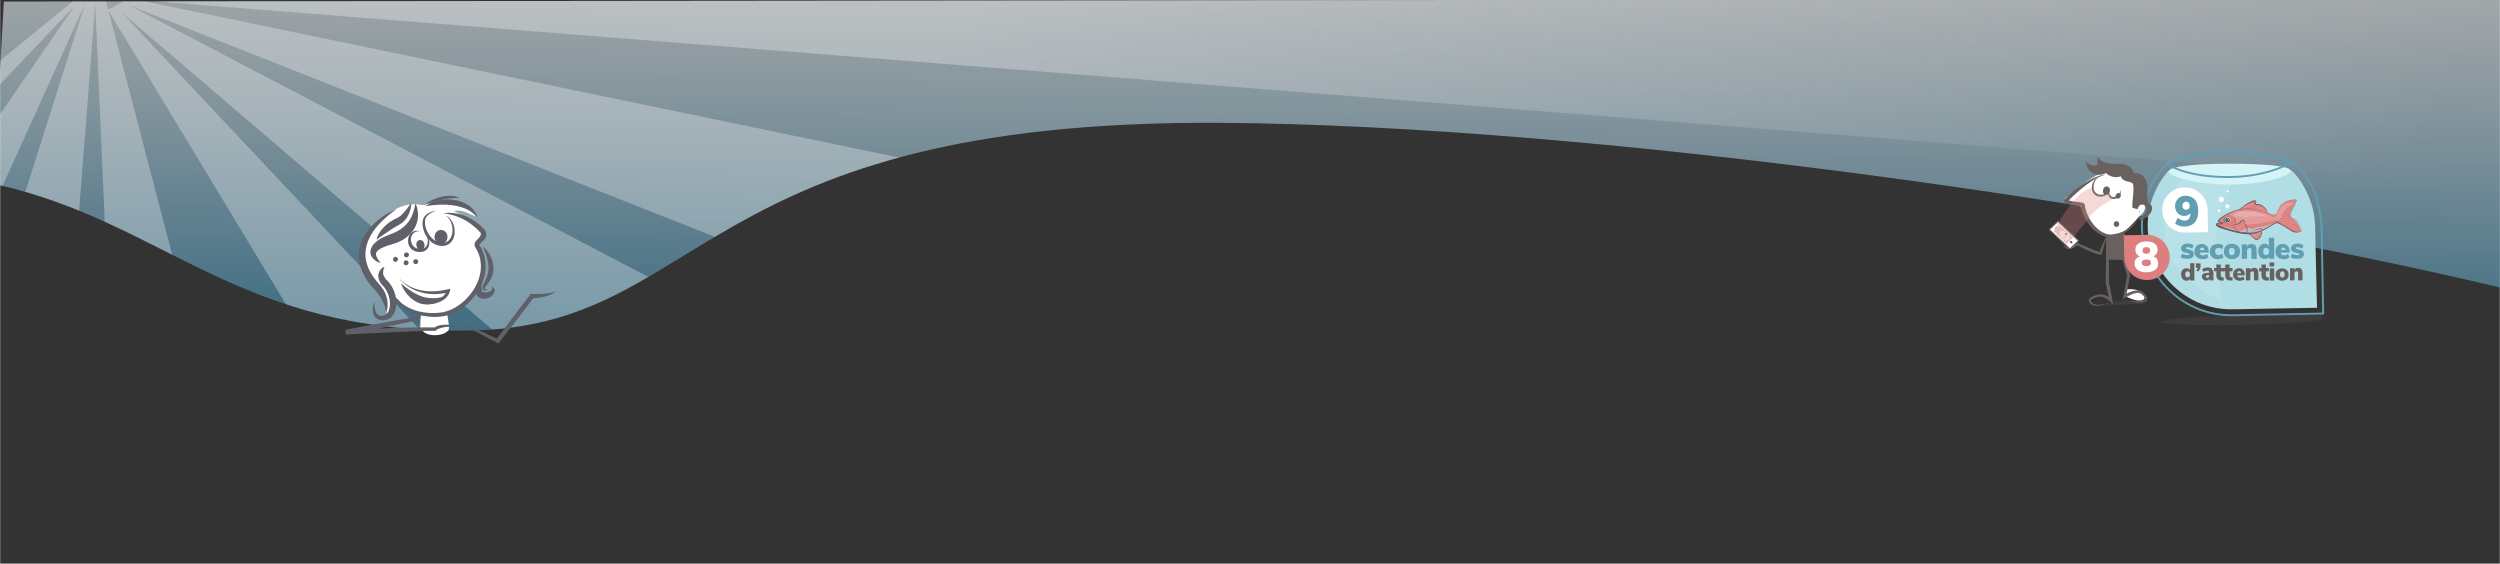 <?xml version="1.0" encoding="UTF-8"?>
<svg id="Calque_1" xmlns="http://www.w3.org/2000/svg" width="457.3mm" height="103.1mm" xmlns:xlink="http://www.w3.org/1999/xlink" version="1.1" viewBox="0 0 1296.3 292.3">
  <rect x="0" y="0" width="1296.3" height="292.3" fill="#333333" stroke="none"/>
  <!-- Generator: Adobe Illustrator 29.4.0, SVG Export Plug-In . SVG Version: 2.1.0 Build 152)  -->
  <defs>
    <style>
      .st0, .st1, .st2 {
        fill: none;
      }

      .st3 {
        stroke-width: .6px;
      }

      .st3, .st4, .st5 {
        stroke: #69615f;
      }

      .st3, .st4, .st5, .st1, .st2 {
        stroke-miterlimit: 10;
      }

      .st3, .st6, .st5 {
        fill: #fff;
      }

      .st4 {
        stroke-width: .3px;
      }

      .st4, .st7, .st8 {
        fill: #69615f;
      }

      .st9 {
        fill: url(#Dégradé_sans_nom_3);
      }

      .st9, .st10 {
        mix-blend-mode: overlay;
        opacity: .3;
      }

      .st9, .st10, .st11, .st7, .st12, .st13, .st14 {
        isolation: isolate;
      }

      .st10 {
        fill: url(#Dégradé_sans_nom_2);
      }

      .st15, .st12 {
        fill: #dd7f7f;
      }

      .st16 {
        fill: #b1dee5;
      }

      .st17 {
        fill: #5f6069;
      }

      .st18, .st13 {
        fill: #d5f4f7;
      }

      .st19 {
        fill: #f5feff;
      }

      .st20 {
        fill: #629eb1;
      }

      .st21 {
        fill: #e5dccf;
      }

      .st5 {
        stroke-width: 0px;
      }

      .st1 {
        stroke-width: 1.1px;
      }

      .st1, .st2 {
        stroke: #629eb1;
      }

      .st2 {
        stroke-width: 1px;
      }

      .st22, .st7 {
        opacity: .2;
      }

      .st23 {
        opacity: .3;
      }

      .st12 {
        opacity: .3;
      }

      .st24 {
        fill: #f4d7d7;
      }

      .st13 {
        opacity: .2;
      }

      .st25 {
        fill: #c6b6c5;
      }

      .st14 {
        fill: url(#Dégradé_sans_nom);
        opacity: .6;
      }

      .st26 {
        clip-path: url(#clippath);
      }
    </style>
    <clipPath id="clippath">
      <path class="st0" d="M-2.1,95.6c88.3,19.8,124.9,77.7,245.7,75.8,122.5-1.9,117.1-109.5,389.6-107.7,192.4,1.3,485.2,42.7,665.3,85.9,1.6.4,1.5-150.2,1.5-150.2L1.9.8S-3.6,95.2-2.1,95.6Z"/>
    </clipPath>
    <linearGradient id="Dégradé_sans_nom" data-name="Dégradé sans nom" x1="390.6" y1="254.1" x2="388.8" y2="481.9" gradientTransform="translate(0 -302)" gradientUnits="userSpaceOnUse">
      <stop offset="0" stop-color="#fff"/>
      <stop offset=".2" stop-color="#e8f2f6"/>
      <stop offset=".5" stop-color="#afd0e0"/>
      <stop offset=".9" stop-color="#549cbd"/>
      <stop offset="1" stop-color="#4593b7"/>
    </linearGradient>
    <linearGradient id="Dégradé_sans_nom_2" data-name="Dégradé sans nom 2" x1="632.3" y1="-38.5" x2="946" y2="482.5" gradientTransform="translate(-21.2 274.1) rotate(-29.7) scale(1.1 1.2)" gradientUnits="userSpaceOnUse">
      <stop offset="0" stop-color="#fff"/>
      <stop offset="1" stop-color="#fefefe" stop-opacity="0"/>
    </linearGradient>
    <linearGradient id="Dégradé_sans_nom_3" data-name="Dégradé sans nom 3" x1="2641.9" y1="731" x2="2955.7" y2="1252.1" gradientTransform="translate(2268 -1219.2) rotate(167.5) scale(1.1 -1.2)" gradientUnits="userSpaceOnUse">
      <stop offset="0" stop-color="#fff"/>
      <stop offset="1" stop-color="#fefefe" stop-opacity="0"/>
    </linearGradient>
  </defs>
  <g class="st11">
    <g id="Calque_2">
      <g class="st26">
        <g>
          <path class="st14" d="M-637.9,142.4s222.1,59.8,446.5,54.7,577.9,33.6,940.5,36.1c301.8,2.1,666.9-64,666.9-64l-13.4-281.9-2029.6-76.5-11,331.5h0Z"/>
          <path class="st10" d="M55.9,5.1l188.9,312.6s44.7-24.6,58.2-29,9.5-16.9,9.5-16.9L62.9,6.4l331.5,283.6,52.7,4.6s33.8-78.4,35.6-74.3L67,2.8l537.3,212.4,138-26.3-23.2-54.8L71.7,0l1531,121.4-9.2-222.2L69.4-2.4l-13.5,7.5Z"/>
          <path class="st9" d="M53.7-3.8l91.6,350.7s-49.4,12.2-62.3,18.2-18.2-6-18.2-6L49.3,1.9,16,428.3l-36,39.4s-75.8-34.3-74.4-30L44,2l-232.9,514-119.7,74.6-18.9-56.5L38.6,3.1-1023.5,1117.5l-107.6-161.1L38.7-.2l15-3.7h0Z"/>
        </g>
      </g>
      <path class="st6" d="M232.8,102.1c-2.9-1.4-11.4,5-14.5,4.2-10.3-2.6-22.7,6.9-28.4,16.4-1.7,2.9-3.3,12.9-1.9,16,.7,1.6,2.1,2.9,3.3,4.2,4.6,4.9,9,14.3,9.3,21.1.8-2.2,2.9-8.7,2.6-11,4.2,2.3,5.1,5.9,9.4,8.2.9.5,4.5.4,5.1,1.2,1.5,1.7-1.2,4.8-.3,6.8.8,1.9,2.4,3.4,4.4,4.1,3.1,1.1,8.7.6,10.7-2.1.7-1.3-.4-5.8-.6-8.8,4.5-1.3,8.5-3.8,11.9-8.4,2.5-3.3,5.7-6.2,5.8-10.4,0-6.9,2.3-9.9-2.5-16.6-.5-.6,2.6-5.7,2.3-6.5-.3-.7-.8-1.2-1.2-1.8-3.6-3.9-8-7-12.9-9.2,4-1.3,8,1.6,11.9,3-2.3-3.2-6.5-6.5-10.4-6.6-5.6-.2-11.3-.2-16.9,0"/>
      <path class="st17" d="M231.7,163.9h0c9,3.8,17.9,8,26.7,12.1l-1.3.3,2.2-3c3.6-4.9,7.3-9.8,11-14.6,1.6-2.1,3.3-4.2,4.9-6.3,1.7.1,3.5.1,5.2,0,2.6-.1,5.3-.3,7.7-1.4-.8.8-1.7,1.3-2.7,1.8-2.8,1.2-5.8,1.7-8.8,1.9h-.8l1-.5c-5.1,6.8-10.3,13.6-15.6,20.3-.4.5-2.5,3.2-2.9,3.6-2.4-1.3-4.8-2.5-7.2-3.8-6.4-3.4-13-7-19.2-10.6h0l-.2.2Z"/>
      <path class="st17" d="M199,143.1h0c2.8,9.9,9.8,17.1,20.1,18.8,3.5.6,7.2.6,10.7,0,5.8-1.3,10.9-5.1,14.4-9.8,5.3-6.9,7.1-16.1,2.3-23.7-.3-.4-.5-.9-.5-1.5,0-2.2,2.6-3.2,3.4-4.9.2-.5,0-.9-.3-1.3-1.7-2-3.8-3.7-5.9-5.2-4-2.7-8.6-4.4-13.5-4.9,5-.8,10.3.4,14.7,3,2.4,1.4,4.7,3.2,6.6,5.3.6.7,1.1,1.7,1.1,2.7,0,2-1.7,3.4-3,4.6-.2.3-.4.5-.6.7h0c0,.2.3.5.4.7,3.5,5.9,3.7,13.1,1,19.4-3.2,7.6-9.9,14.1-17.9,16.5-4.2,1.2-9.1,1-13.3.2-10.5-2.1-17.8-9.9-19.8-20.3h0v-.3Z"/>
      <path class="st17" d="M218.3,120h0c-2.4-.4-4.4.5-5.1,2.9-.6,2.2.3,4.7,2.4,5.7,1.2.5,2.6.7,3.8.3,2.3-.8,2.7-3.6,2.1-5.7-.1-.4-.3-.9-.4-1.2,1.2,1.4,1.8,3.4,1.3,5.2-.7,3-3.6,4-6.4,3.3h-.5c0-.1-.5-.3-.5-.3-.1,0-.3-.1-.5-.2-3.3-1.6-4-6.3-1.6-9,1.4-1.5,3.4-1.7,5.2-.8h0l.2-.2Z"/>
      <ellipse class="st17" cx="217.9" cy="127.1" rx="2.1" ry="2.6" transform="translate(-20.5 44.7) rotate(-11.2)"/>
      <path class="st17" d="M209.9,150.7h0c2.6,4.7,7.6,7.4,12.9,6.2,3.1-.7,6.5-2,8.2-4.9.2-.4.4-.9.5-1.3l1,.9c-3.3.8-6.8,1.2-10.2.8-5.6-.6-11.1-3.1-14.8-7.4h.1v.8c.3,1.8,1.3,3.4,2.2,4.9h.1ZM209.9,150.7h0c-.7-1.2-2.8-4.6-2.3-5.8,1.5,1.7,3.4,2.9,5.4,3.9,6.4,3.1,13.7,2.7,20.4.9,0,.2-.2,1.3-.2,1.4-.7,2.8-3.3,4.8-5.8,5.7-2,.7-4.1,1.1-6.2,1.1-4.8,0-9.1-3.2-11.3-7.3h0Z"/>
      <path class="st17" d="M199.3,138.4h0c-1.3,2.9-.9,5,1.5,7.2.4.3.7.7,1,1.1,3.1,3.8,4.5,9.5,3.1,14.2-.6,2.1-2.1,4.1-4.2,4.8-2.7,1-6,.3-7-2.6-.8-2.3-.4-4.8.3-7,0,.9,0,1.8.1,2.7.2,1.8.7,4.3,2.5,4.9,1,.3,2.1,0,3-.4,1.3-.6,2-1.9,2.3-3.3.9-4.1-.7-9.2-3.7-12.1-1.1-1.2-2-2.7-2.1-4.4-.2-2.1,1.1-4.4,3.1-5.1h0Z"/>
      <path class="st17" d="M249.7,144.1h0v2.5c0,1.3-.4,4.1.4,4.9h.3c.4,0,.8.2,1.2.2,1.2,0,3.3-.6,3.6-1.9,0-.3,0-.7-.3-1.1,1.1.1,1.7,1.4,1.5,2.4-.6,2.7-3.6,4.1-6.1,3.8-.8,0-1.6-.3-2.2-.8-3.2-2.6-.8-8,1.7-10.2h0v.2Z"/>
      <path class="st17" d="M230.9,111.7h0c2.8,1.1,4.4,4.2,4.7,7,.8,6.2-3.5,10.6-9.7,8.2-3.8-1.6-6.2-5.6-6.8-9.6-.2-1.3-.1-2.6.3-3.8,1-2.7,4-3.8,6.6-4.2-2.4.9-5.4,2.3-5.7,5.2-.4,4,2.5,9.3,6.3,10.9,2.4,1,5.2.7,6.7-1.5,2.4-3.6,1.4-9.8-2.4-12.2h0Z"/>
      <path class="st17" d="M225.3,122.3c.3-2,2-3.4,3.9-3s3,2.2,2.7,4.2-2,3.4-3.9,3-3-2.2-2.7-4.2Z"/>
      <path class="st17" d="M221.2,157.8c-10.3-.7-13.3-10.8-13.3-10.8,0,0,7.1,6.5,13.4,7.4s9.4-1,9.4-1c0,0-3,4.7-9.5,4.3h0Z"/>
      <path class="st17" d="M215.5,137c.7,0,1.2-.6,1.3-1.3s-.6-1.3-1.3-1.3-1.2.6-1.3,1.3.6,1.3,1.3,1.3h0Z"/>
      <path class="st17" d="M210.7,133.5c.7,0,1.2-.6,1.3-1.3s-.6-1.3-1.3-1.3-1.2.6-1.3,1.3.6,1.3,1.3,1.3h0Z"/>
      <path class="st17" d="M210.5,137.6c.7,0,1.2-.6,1.3-1.3s-.6-1.3-1.3-1.3-1.2.6-1.3,1.3.6,1.3,1.3,1.3h0Z"/>
      <path class="st17" d="M205,135.8c.7,0,1.2-.6,1.3-1.3s-.6-1.3-1.3-1.3-1.2.6-1.3,1.3.6,1.3,1.3,1.3h0Z"/>
      <path class="st17" d="M215.4,105.4h0c.8,1.8,1.2,3.7,1.3,5.7.2,6.5-4.3,12-10.2,14.4-1.7.8-3.5,1.2-5.3,1.8-2,.7-6.6,2.2-6.3,4.7.2,1.7,1.4,3,2.4,4.4-1.4-.4-2.8-1.1-3.8-2.2-2.5-2.5-1.6-5.9.7-8.1,2.2-2.2,5-3.4,7.9-4.5,5.4-1.9,10-5.2,11.9-10.9.6-1.7,1-3.4,1.4-5.3h0Z"/>
      <path class="st17" d="M213.2,105.1h0c0,4.1-2,8.9-5.7,11.1-3.3,1.8-6.5,3.9-9.6,6.1-.9.7-1.9,1.3-2.6,2.1,0-1.2.6-2.4,1.2-3.4,2-3.3,5.1-5.9,8.6-7.6.7-.3,1.3-.6,1.9-1,2.6-1.9,4.4-4.7,6.2-7.3h0Z"/>
      <path class="st17" d="M205.9,108.2h0c-7.2,5-14.9,12.1-16.3,21.1-.8,5,.9,9.9,3.7,14,1.1,1.6,2.3,3.1,3.6,4.5.3.4.7.9,1,1.3,1,1.3,1.8,2.8,2.3,4.4.9,2.7,1.1,5.8,0,8.5-.7-3.8-2.3-7.4-4.8-10.4-.8-1-1.8-1.9-2.6-2.9-3.3-3.8-5.9-8.4-6.6-13.4-1.9-12.6,9.1-22.7,19.7-27.1h0Z"/>
      <path class="st17" d="M220.5,106.9c5.2-3.7,12.7-4.4,18.7-2.3,2.5.9,4.9,2.4,6.5,4.6s1.4,2.3,1.6,3.6c-1.4-1.9-3.4-3.4-5.6-4.4-6.6-2.9-14.1-2.6-21.1-1.5h0Z"/>
      <path class="st17" d="M250.2,127.8c3.6,2.9,5.9,7.7,5.6,12.3-.3,3.6-2,5.9-4.1,8.5-.2.3-.5.6-.5,1,.2.8,1,.6,1.6.2-.2.4-.5.8-1,.9-.8.2-1.6-.5-1.7-1.2-.1-.9.3-1.7.6-2.4.7-1.4,1.5-2.9,1.9-4.3,1.7-5-.2-10.4-2.4-15h0Z"/>
      <path class="st17" d="M238.6,102.6c-3.3,0-6.4.3-9.5,1-2.3.5-4.7,1.2-7,1.9-.8.3-1.5.5-2.3.9.6-.6,1.3-1.1,2-1.5,1.8-1.1,3.7-1.9,5.7-2.5,3.5-1.1,7.7-1.3,11.1.3h0Z"/>
      <path class="st17" d="M240,171.5h0c-2.3-2.9-9.3-2.3-12.4-1.1-.3.1-.7.3-.9.5h0v-.2l-.9.9h-5.8c-9.1.3-19.9.9-29.1,1.3l-11.6.6-.3-2.5c7.8-1.5,15.9-3,23.7-4.4,4.7-.8,9.5-1.6,14.3-2.4h.9v2.1c0,1.4,0,2.9-.1,4.2-.3-.9-.5-1.8-.8-2.7-.2-.8-.5-1.9-.6-2.7l.9.7c-4.7,1.1-9.4,2.1-14.1,3.1-6.2,1.3-12.6,2.6-18.9,3.8l-4.7.9-.3-2.5c15.5-.7,31.1-1.5,46.6-1.3l-.9.9c0-.4.2-.8.5-1,.5-.4,1.1-.6,1.6-.8.7-.2,1.3-.3,2-.4,3.2-.4,9.2,0,10.9,3.1h0Z"/>
      <path class="st16" d="M1200.4,116.2c-.2-12.1-7.6-24.1-12.5-28.1-2.7,1.9-12.8,6.4-34.8,6.2-20.3-.2-26.6-4.7-28.6-5.8-6.9,7.8-11,18.2-10.8,29.4.5,23.9,20.2,43,44.2,42.5l43.6-.8s-1-40.4-1-43.4Z"/>
      <path class="st13" d="M1131.2,93.1s-9.2,8.6-8.8,28.7c.5,22.7,30.1,34.7,30.1,34.7-5.4-23-4.9-43.6,4-60.8l-25.3-2.6Z"/>
      <path class="st18" d="M1187.9,88.6c0,2.6-14,7.1-31.5,7.1s-31.8-4.1-31.8-6.8,14.2-4,31.6-4,31.6,1.1,31.6,3.7Z"/>
      <path class="st2" d="M1187.9,84.5c13.6,6.5,15.9,29,16,34.2l.8,43.9-46.7.9c-25.6.5-46.8-19.9-47.3-45.6-.2-12.8,4.7-24.5,13-33.1,0,0,7.4,6.5,29.5,7,22.1.5,34.7-7.4,34.7-7.4Z"/>
      <g>
        <path class="st6" d="M1121.2,109.1c.1,6.5,5.5,11.7,12,11.5l11.8-.2-.2-9.4c.1-.8,0-1.5-.1-2.3-.1-6.5-5.5-11.7-12-11.5-6.5.1-11.7,5.5-11.5,12Z"/>
        <path class="st20" d="M1138.2,103.5c1.1,1.4,1.7,3.3,1.7,5.8s-.3,3.1-.8,4.4c-.5,1.2-1.3,2.2-2.4,2.8s-2.2,1-3.6,1-2-.1-2.9-.4c-.9-.3-1.7-.7-2.3-1.2l1.3-2.9c.7.5,1.3.8,2,1.1s1.2.3,1.8.3c1.8,0,2.8-1.3,2.9-3.9-.3.5-.8.8-1.4,1.1-.6.3-1.2.4-1.9.4s-1.7-.2-2.4-.7c-.7-.4-1.3-1-1.7-1.8s-.6-1.6-.6-2.6.2-2,.7-2.8,1.1-1.5,1.9-1.9c.8-.5,1.8-.7,2.8-.7,2.1,0,3.7.7,4.8,2ZM1135,108.2c.3-.4.5-.9.5-1.5s-.2-1.1-.5-1.5c-.4-.4-.8-.6-1.4-.6s-1,.2-1.4.6c-.3.4-.5.9-.5,1.5s.2,1.2.5,1.5.8.6,1.4.6c.6,0,1-.2,1.4-.6Z"/>
      </g>
      <g>
        <path class="st20" d="M1132.3,134.1c-.6-.2-1.1-.4-1.5-.7l.7-1.9c.4.3.9.5,1.4.6s1,.2,1.5.2.5,0,.7-.1c.2,0,.2-.2.2-.4s0-.2-.2-.3-.4-.2-.7-.2l-1.2-.3c-.8-.2-1.3-.4-1.7-.8s-.5-.8-.5-1.4.1-.9.4-1.3.7-.7,1.2-.9c.5-.2,1.1-.3,1.8-.3s1.1,0,1.6.2c.5.2,1,.4,1.5.7l-.7,1.8c-.4-.3-.8-.5-1.2-.6-.4-.1-.8-.2-1.2-.2s-.5,0-.7.1-.2.2-.2.4,0,.2.2.3c.1,0,.3.1.5.2l1.3.3c.8.2,1.4.4,1.7.8s.5.9.5,1.5-.3,1.3-.9,1.8c-.6.4-1.4.6-2.5.6-.7,0-1.4,0-2-.2Z"/>
        <path class="st20" d="M1145.4,131h-4.7c0,.5.3.8.5,1.1s.7.3,1.2.3.7,0,1.1-.2c.4-.1.7-.3,1-.5l.7,1.8c-.4.3-.8.5-1.4.7-.5.2-1.1.2-1.6.2-.9,0-1.6-.2-2.3-.5-.6-.3-1.1-.8-1.5-1.4-.3-.6-.5-1.3-.5-2.1s.2-1.4.5-2c.3-.6.8-1.1,1.3-1.4.6-.3,1.2-.5,2-.5,1.1,0,1.9.3,2.6,1s1,1.6,1,2.8v.6h0ZM1140.7,129.7h2.4c0-.9-.5-1.3-1.2-1.3s-1.1.5-1.2,1.3Z"/>
        <path class="st20" d="M1147,133.3c-.7-.7-1.1-1.6-1.1-2.8s.2-1.5.5-2.1c.3-.6.8-1.1,1.5-1.4s1.4-.5,2.2-.5,1.1,0,1.6.2c.5.2,1,.4,1.3.7l-.7,1.8c-.3-.2-.6-.4-.9-.5s-.7-.2-1-.2c-.6,0-1,.2-1.3.5-.3.3-.4.8-.4,1.4s.2,1.1.4,1.4c.3.3.7.5,1.3.5s.7,0,1-.2c.4-.1.7-.3.9-.5l.7,1.9c-.3.3-.8.5-1.3.7-.5.2-1.1.2-1.7.2-1.3,0-2.3-.3-3-1Z"/>
        <path class="st20" d="M1155.2,133.9c-.6-.3-1.1-.8-1.5-1.4s-.5-1.3-.5-2.1.2-1.5.5-2.1c.3-.6.8-1,1.5-1.4s1.4-.5,2.2-.5,1.6.2,2.2.5c.6.3,1.1.8,1.5,1.4.3.6.5,1.3.5,2.1s-.2,1.5-.5,2.1c-.3.6-.8,1-1.5,1.4s-1.4.5-2.2.5-1.6-.2-2.2-.5ZM1158.8,130.4c0-1.3-.5-1.9-1.5-1.9s-1.5.6-1.5,1.9.5,1.9,1.5,1.9c1,0,1.5-.6,1.5-1.9Z"/>
        <path class="st20" d="M1169.5,127.3c.4.5.7,1.3.7,2.5v4.5h-2.7v-4.4c0-.5,0-.8-.2-1-.2-.2-.4-.3-.7-.3s-.7.1-1,.4c-.2.3-.4.6-.4,1v4.2h-2.7v-7.5h2.6v1c.3-.4.6-.7,1-.9s.9-.3,1.4-.3c.9,0,1.6.3,2,.8Z"/>
        <path class="st20" d="M1179.3,123.4v10.8h-2.7v-1c-.2.4-.5.6-.9.8s-.9.3-1.4.3-1.2-.2-1.7-.5c-.5-.3-.9-.8-1.2-1.4-.3-.6-.4-1.3-.4-2.1s.1-1.5.4-2c.3-.6.7-1,1.2-1.4s1.1-.5,1.7-.5.9,0,1.3.3.7.5.9.8v-4.2h2.7ZM1176.2,131.8c.3-.3.4-.8.4-1.4s-.1-1.1-.4-1.4c-.3-.3-.6-.5-1.1-.5s-.8.2-1.1.5c-.3.3-.4.8-.4,1.4s.1,1.1.4,1.4.6.5,1.1.5c.5,0,.8-.2,1.1-.5Z"/>
        <path class="st20" d="M1187.4,131h-4.7c0,.5.3.8.5,1.1s.7.3,1.2.3.7,0,1.1-.2c.4-.1.7-.3,1-.5l.7,1.8c-.4.3-.8.5-1.4.7-.5.2-1.1.2-1.6.2-.9,0-1.6-.2-2.3-.5-.6-.3-1.1-.8-1.5-1.4-.3-.6-.5-1.3-.5-2.1s.2-1.4.5-2c.3-.6.8-1.1,1.3-1.4.6-.3,1.2-.5,2-.5,1.1,0,1.9.3,2.6,1s1,1.6,1,2.8v.6h0ZM1182.8,129.7h2.4c0-.9-.5-1.3-1.2-1.3s-1.1.5-1.2,1.3Z"/>
        <path class="st20" d="M1189.3,134.1c-.6-.2-1.1-.4-1.5-.7l.7-1.9c.4.3.9.5,1.4.6s1,.2,1.5.2.5,0,.7-.1c.2,0,.2-.2.2-.4s0-.2-.2-.3-.4-.2-.7-.2l-1.2-.3c-.8-.2-1.3-.4-1.7-.8-.3-.3-.5-.8-.5-1.4s.1-.9.4-1.3.7-.7,1.2-.9c.5-.2,1.1-.3,1.8-.3s1.1,0,1.6.2c.5.2,1,.4,1.5.7l-.7,1.8c-.4-.3-.8-.5-1.2-.6-.4-.1-.8-.2-1.2-.2s-.5,0-.7.1-.2.2-.2.4,0,.2.2.3c.1,0,.3.1.5.2l1.3.3c.8.2,1.4.4,1.7.8.4.4.5.9.5,1.5s-.3,1.3-.9,1.8-1.4.6-2.5.6c-.7,0-1.4,0-2-.2Z"/>
        <path class="st8" d="M1137.9,136.5v9h-2.2v-.9c-.2.3-.4.5-.8.7s-.7.3-1.1.3-1-.1-1.4-.4c-.4-.3-.8-.7-1-1.2-.2-.5-.4-1.1-.4-1.7s.1-1.2.3-1.7.6-.9,1-1.1c.4-.3.9-.4,1.5-.4s.8,0,1.1.2c.3.2.6.4.8.7v-3.5h2.3ZM1135.3,143.5c.2-.3.3-.7.3-1.2s-.1-.9-.3-1.2c-.2-.3-.5-.4-.9-.4s-.7.1-.9.4c-.2.3-.3.6-.3,1.1s.1.9.3,1.2c.2.3.5.4.9.4.4,0,.7-.1.9-.4Z"/>
        <path class="st8" d="M1141.1,136.5v1.5c0,.5,0,1-.3,1.5-.2.4-.5.9-1,1.4l-.9-.7c.5-.5.7-.9.9-1.3h-1.1v-2.3h2.4Z"/>
        <path class="st8" d="M1147.1,139.7c.5.5.7,1.2.7,2.1v3.6h-2.1v-.9c-.1.3-.3.5-.6.7s-.6.3-1,.3-.8,0-1.2-.3-.6-.4-.8-.7c-.2-.3-.3-.7-.3-1.1s.1-.8.3-1.1.6-.5,1.1-.6c.5-.1,1.2-.2,2.1-.2h.3v-.2c0-.3,0-.5-.2-.7-.1-.1-.4-.2-.8-.2s-.6,0-1,.2c-.4.1-.7.3-1.1.4l-.6-1.5c.4-.2.8-.4,1.4-.6s1.1-.2,1.5-.2c1,0,1.8.2,2.2.7ZM1145.3,143.7c.2-.2.3-.5.3-.8v-.2h-.2c-.5,0-.9,0-1.2.2-.2,0-.3.3-.3.5s0,.4.2.5c.1.1.3.2.5.2.3,0,.6-.1.8-.3Z"/>
        <path class="st8" d="M1153.1,143.9v1.6c-.4,0-.7,0-.9,0-1,0-1.8-.2-2.2-.7-.5-.4-.7-1.1-.7-2v-2.1h-1.2v-1.7h1.2v-1.8h2.3v1.8h1.5v1.7h-1.5v2.1c0,.7.3,1,.9,1s.4,0,.6,0Z"/>
        <path class="st8" d="M1157.7,143.9v1.6c-.4,0-.7,0-.9,0-1,0-1.8-.2-2.2-.7-.5-.4-.7-1.1-.7-2v-2.1h-1.2v-1.7h1.2v-1.8h2.3v1.8h1.5v1.7h-1.5v2.1c0,.7.3,1,.9,1s.4,0,.6,0Z"/>
        <path class="st8" d="M1164,142.8h-3.9c0,.4.2.7.5.9.2.2.6.3,1,.3s.6,0,.9-.2c.3-.1.6-.2.8-.4l.6,1.5c-.3.2-.7.4-1.1.5-.4.1-.9.2-1.3.2-.7,0-1.3-.1-1.9-.4-.5-.3-.9-.6-1.2-1.1s-.4-1.1-.4-1.7.1-1.2.4-1.7.6-.9,1.1-1.2c.5-.3,1-.4,1.6-.4.9,0,1.6.3,2.1.9.5.6.8,1.4.8,2.4v.5h0ZM1160.1,141.7h2c0-.8-.4-1.1-1-1.1-.6,0-1,.4-1,1.1Z"/>
        <path class="st8" d="M1170.6,139.7c.4.5.5,1.1.5,2v3.7h-2.3v-3.6c0-.4,0-.7-.2-.8-.1-.2-.3-.3-.6-.3s-.6.1-.8.3c-.2.2-.3.5-.3.9v3.5h-2.3v-6.3h2.2v.8c.2-.3.5-.6.9-.7s.7-.3,1.2-.3c.7,0,1.3.2,1.7.7Z"/>
        <path class="st8" d="M1176.5,143.9v1.6c-.4,0-.7,0-.9,0-1,0-1.8-.2-2.2-.7-.5-.4-.7-1.1-.7-2v-2.1h-1.2v-1.7h1.2v-1.8h2.3v1.8h1.5v1.7h-1.5v2.1c0,.7.3,1,.9,1s.4,0,.6,0Z"/>
        <path class="st8" d="M1179.3,136.1v2.1h-2.4v-2.1h2.4ZM1177,139.2h2.3v6.3h-2.3v-6.3Z"/>
        <path class="st8" d="M1181.6,145.2c-.5-.3-.9-.7-1.2-1.1-.3-.5-.4-1.1-.4-1.7s.1-1.2.4-1.7.7-.9,1.2-1.1c.5-.3,1.1-.4,1.8-.4s1.3.1,1.8.4c.5.3.9.6,1.2,1.1s.4,1.1.4,1.7-.1,1.2-.4,1.7-.7.9-1.2,1.1-1.1.4-1.8.4-1.3-.1-1.8-.4ZM1184.7,142.3c0-1.1-.4-1.6-1.2-1.6s-1.2.5-1.2,1.6.4,1.6,1.2,1.6c.8,0,1.2-.5,1.2-1.6Z"/>
        <path class="st8" d="M1193.5,139.7c.4.5.5,1.1.5,2v3.7h-2.3v-3.6c0-.4,0-.7-.2-.8-.1-.2-.3-.3-.6-.3s-.6.1-.8.3c-.2.2-.3.5-.3.9v3.5h-2.3v-6.3h2.2v.8c.2-.3.5-.6.9-.7s.7-.3,1.2-.3c.8,0,1.3.2,1.7.7Z"/>
      </g>
      <g>
        <g>
          <g>
            <path class="st15" d="M1189.2,113.3c-2.1-.8-2-1.2-1.6-2.5.4-1.3,3.2-6.5,3-7.1s-4.1.3-4.1.3c0,0-3.1,1.2-4.3,3.1-1.2,1.9-1.5,4.1-3,4.4-.5,0-1.6-.4-3.2-1-.6-2.6-3.1-4.7-5.8-4.7-.3,0-.7,0-.8-.3-.1-.3.3-.6.3-.9s-.3-.5-.6-.5c-.3,0-.6,0-.8.2-2.7,1-5.1,2.6-7.2,4.5-6.5,1.6-11.5,5.6-10.8,6.3.7.7,2,.8,2,.8,0,0-.5.4-1.2.4s-1.3-.4-1.3-.4c0,0-.4.2-.4.7s1,1.1,3,1.7c3.3,1,8.5,2.9,13.5,2.9,1.1.7,2.2,1.5,3.1,2.5.3.3.7.7,1.2.6.2,0,.3-.1.5-.2.9-.6,1.5-1.5,1.8-2.5.2-.6.3-1.2.3-1.9,3.5-1.6,6.7-4.1,7.7-4.1s6,3.1,7.8,4.3c2.4,1.6,5,0,5,0,0,0-2.3-5.6-4.3-6.4Z"/>
            <path class="st25" d="M1150.7,117.7c1.4,0,2.8,0,4.1,0,.1,0,.3,0,.4,0,0,0,.1.2.2.3.4.5,1.2,0,1.7.3.2,0,.3.2.4.3.3.2.6.3.9.3.7.2,1.3.3,2,.5.7.2,1.3.3,2,.2,1.6-.2,2.9-1.7,4.5-1.3.3,0,.6.2.8.3.8.2,1.5-.3,2.3-.6.6-.2,1.2-.2,1.8-.3,3.1-.3,6-1.4,9-2.5-1.3.8-2.7,1.5-4.1,2.2-3.1,1.6-6.3,3.2-9.7,3.5-2.1.2-4.1,0-6.2-.4-2.7-.5-5.3-1.1-7.9-1.8-1-.3-2-.6-2.8-1.4"/>
            <path class="st8" d="M1186.5,104.1c-1.3.5-2.5,1.2-3.5,2.2-1,1-1.5,2.4-2.1,3.6-.4.8-1,1.9-2,1.7-.9-.2-1.8-.6-2.6-.9-.9-.3-1.7-.7-2.6-1-3.5-1.2-7.3-1.9-10.9-1.3-3.6.7-7.1,2.1-10.1,4.3-.6.4-1.1.8-1.6,1.3-.2.2-.4.5-.5.7,0,0,0,0,0,0,0,0,0,0,0,0,.7.6,1.7.7,2.6.8-.3.2-.8.7-1.2.8-.7.3-1.5,0-2.1-.2h.3s0,0,0,0c0,0,0,0,0,0,0,0,0,0-.1.1,0,0,0,.2,0,.3s0,0,0,0c.2.2.5.4.8.5.7.3,1.4.5,2.1.8,3.3,1.1,6.7,2.2,10.2,2.6,6.1.8,9.1-.4,14.1-3.5.8-.5,1.8-1.1,2.6-1.5.3-.1.6-.3,1-.3.2,0,.4,0,.6.1,1.5.5,2.7,1.4,4.1,2.2,1.1.7,2.1,1.4,3.2,2.1,1,.7,2.3.9,3.5.6.5-.1,1-.3,1.4-.5h0c-.4-.8-.8-1.6-1.2-2.5-.7-1.3-1.8-3.3-3.1-3.8-.5-.2-1.2-.5-1.6-1-.3-.4,0-1,0-1.4.2-.6.4-1.1.7-1.7.7-1.5,1.5-3,2.2-4.6,0-.2.2-.5.2-.7,0,0,0-.1,0-.2s0,0-.1-.1c-.3-.1-.7,0-1.1,0-1,0-1.9.2-2.9.4h0ZM1186.5,104.1c1-.2,1.9-.4,2.9-.4.4,0,.7,0,1.1,0,0,0,.1,0,.1.1,0,0,0,.1,0,.2,0,.2-.1.5-.2.7-.7,1.6-1.5,3.1-2.1,4.6-.3.7-.6,1.3-.8,2,0,.3-.2.7,0,1,.5.6,1.2.7,1.9,1.1,1.8,1,3.4,4.5,4.2,6.3h0c-.5.4-1,.6-1.5.7-1.3.3-2.7.2-3.8-.6-1.1-.7-2.1-1.4-3.2-2-1.3-.8-2.6-1.6-4-2.1-.2,0-.4-.1-.6,0s-.4.2-.7.3c-.4.2-.9.5-1.3.7-2.6,1.6-5.2,3.3-8.1,4.2-3.5,1-7.2.6-10.7-.2-2.5-.6-4.9-1.4-7.3-2.1-1-.3-2-.6-2.9-1.3-.2-.2-.4-.4-.4-.7,0-.5.3-.9.8-1.1.4.2.8.4,1.2.4.3,0,.7-.2,1-.4l.2.5c-.5,0-1-.2-1.4-.4-.3-.2-.6-.3-.8-.6-.3-.6.7-1.5,1.1-1.8,3.3-2.6,7.3-4.3,11.5-5,4.7-.8,9.3.7,13.6,2.4.7.3,1.3.5,2,.7.3,0,.7.2,1,.2.8-.1,1.3-1,1.6-1.7.6-1.2,1.1-2.6,2.1-3.6,1-1,2.3-1.7,3.6-2.2h0Z"/>
            <g>
              <ellipse class="st6" cx="1155" cy="114.1" rx="1.6" ry="1.5"/>
              <path class="st8" d="M1156.6,114.1c0,1.4-1.8,2.1-2.9,1.2-.8-.6-.8-1.8,0-2.4,1-.9,2.8-.2,2.9,1.2h0ZM1156.6,114.1c0-1.3-1.8-1.9-2.6-1-.6.5-.6,1.4,0,1.9.9.9,2.6.4,2.6-1h0Z"/>
            </g>
            <ellipse class="st8" cx="1155.1" cy="114.1" rx="1.3" ry="1.2"/>
            <path class="st8" d="M1160.7,109.2c1.8-2,4.1-3.5,6.5-4.7.4-.2.8-.4,1.2-.5.3-.1.8-.2,1.2,0,.5.2.5.7.3,1.2-.2.4-.2.5.3.6,1.2,0,2.3.4,3.2,1,1.5,1,2.6,2.6,2.8,4.5-.5-2.6-2.8-4.7-5.4-5-.2,0-.5,0-.7,0-.5,0-1-.3-.8-.9,0-.3.5-.7,0-.9-.4-.2-1,.2-1.4.3l-.6.3c-2.5,1.1-4.7,2.5-6.7,4.3h0Z"/>
            <path class="st8" d="M1157.3,116.7c1.4,0,2.7-.4,3.8-1.3.6-.4.9-1.2,1.6-1.4.6-.2,1.2,0,1.3.7,0,.2,0,.4.1.7.2.9.8,1.6,1.1,2.5.4.9.5,2.1-.3,2.8-.8.7-1.9.5-2.8.2-.9-.3-1.7-.9-2.3-1.6-.6-.7-1.2-1.4-2.1-1.7.5,0,.9.3,1.3.6.7.5,1.3,1.3,2.1,1.8.4.2.8.4,1.2.6.8.2,1.8.3,2.4-.2.6-.6.5-1.6.2-2.3-.3-.8-.9-1.6-1.1-2.5,0-.2,0-.5-.1-.7,0-.4-.4-.5-.8-.4-.4.1-.7.5-1,.8-.2.2-.3.3-.5.5-1.1.8-2.6,1.2-4,1h0Z"/>
            <path class="st8" d="M1165.6,121c1.4.7,2.7,1.7,3.8,2.7.1.1.3.2.4.3.5.3,1-.1,1.3-.5,1.2-1.1,1.6-2.5,1.6-4.1,0-.2,0-.4,0-.6,0-.2-.2-.2-.4-.2-1.8.6-3.5,1.2-5.3,1.7,1.6-.7,3.3-1.3,4.9-1.9.5-.2,1.2-.2,1.2.5,0,.2,0,.4,0,.6,0,1.7-.4,3.3-1.7,4.4-.3.3-.6.6-1.1.6-.5,0-.9-.3-1.2-.5-1.1-1.1-2.3-2.1-3.6-3h0Z"/>
            <path class="st8" d="M1157.7,112.5c1.5.3,2,1.6,1.7,3,0,.4-.2.8-.5,1.1.2-.4.3-.8.3-1.2.2-1.4-.2-2.4-1.5-2.9h0Z"/>
            <g class="st23">
              <path class="st24" d="M1161.1,109.3c-1.7.3-3.4,1-4.8,2.1.6.5,1.3.6,2,1,1.1.7,1.6,2.3,1.1,3.6.6.2,1.2-.2,1.6-.6s.8-.9,1.4-1.1,1.3-.2,1.5.4c.2.5-.1,1.3.4,1.6.2.1.4.1.6.1,5.4,0,10.9-.9,16.1-2.5.4-.1.8-.3,1.2-.5.7-.5,1-1.4,1.4-2.2,1.2-2.6,3.3-4.7,5.9-6-2-.1-4.3-.2-5.7,1.2-.8.8-1.2,1.8-1.7,2.8-.5.9-1,1.8-1.7,2.6-.3.3-.6.7-1,.8-.7.2-1.3-.3-1.9-.7-1.9-1.2-5.3-2-7.6-2.3-3.5-.4-5.6-.8-9.4,0"/>
            </g>
            <g class="st23">
              <path class="st24" d="M1158.3,117.2c.3.3.7.2,1,0,.5-.2.9-.4,1.3-.6.9-.4,1.8-.9,2.7-1.4,0,0-.1,0-.2,0,0,.2,0,.4.1.7,0,.2.1.4-.1.6-.3.2-.8.4-1.2.6-.8.3-1.6.5-2.5.5-.1,0-.1.2,0,.2.9,0,1.9-.1,2.8-.3.2,0,.5-.1.7-.2.1,0,.2,0,.3,0,.2,0,.2,0,.3.2.2.3.4.8.4,1.2h.1c-1.3,0-2.6-.1-3.9-.4,0,0-.2.1-.1.2,1.1.8,2.5,1.3,3.9,1.3,0,0,0,0-.1-.1,0,.2-.2.5-.3.6-.2.2-.4.2-.6.3-.5,0-.9-.2-1.3-.5-.9-.5-1.6-1.2-2.2-2,0-.1-.3,0-.2.1.5.7,1.2,1.3,1.9,1.8.6.4,1.4,1,2.2.7.4-.2.6-.6.8-1,0,0,0-.1-.1-.1-1.3,0-2.7-.4-3.7-1.3,0,0,0,.1-.1.2,1.3.3,2.6.5,4,.3,0,0,.1,0,.1-.1,0-.4-.2-.9-.4-1.2-.1-.2-.2-.3-.4-.4-.1,0-.2,0-.3,0-.1,0-.3,0-.4.1-1,.2-2.1.4-3.1.4v.2c1,0,1.9-.2,2.8-.6.2,0,.4-.2.6-.3.2,0,.4-.2.5-.4.1-.2,0-.4,0-.6,0-.3,0-.5-.2-.8,0,0,0,0-.2,0-.8.4-1.6.8-2.5,1.3-.4.2-.8.4-1.2.6-.3.1-.8.4-1.1.2,0-.1-.2,0-.1.1h0Z"/>
            </g>
            <g class="st23">
              <path class="st24" d="M1167.7,120.7c1.7-.4,3.3-1,4.9-1.6,0,0,0,0-.1,0,.3.4,0,.8-.3,1-.4.2-.8.4-1.2.6-.9.3-1.8.5-2.8.4-.1,0-.1.2,0,.2,1.3.2,2.6.3,3.9.2,0,0,0,0-.1,0,.1.3,0,.6-.4.7-.4.2-.8,0-1.2,0-.8-.2-1.6-.5-2.4-.7-.1,0-.2.1,0,.2.9.6,1.9,1.1,3,1.5,0,0,0-.1,0-.2,0,.2-.2.4-.3.6,0,0,0,.1,0,.1,0,0-.1,0-.2,0,0,0-.2-.1-.3-.2-.4-.3-.7-.5-1.1-.8-.7-.5-1.5-1.1-2.2-1.6-.1,0-.2.1-.1.2.8.6,1.6,1.2,2.5,1.8.4.3.8.6,1.2.9.2,0,.3,0,.4-.1.1-.2.2-.5.3-.7,0,0,0-.1,0-.2-1-.4-2-.9-2.9-1.4,0,0,0,.1,0,.2.5.1,1,.3,1.4.4.5.1.9.3,1.4.4.4,0,.8,0,1.1-.2.2-.2.4-.5.3-.8,0,0,0,0-.1,0-1.3.1-2.6,0-3.8-.2,0,0,0,.1,0,.2,1.1,0,2.1-.2,3.1-.6.4-.2.9-.4,1.2-.7.3-.3.4-.8,0-1.1,0,0,0,0-.1,0-1.6.7-3.2,1.2-4.9,1.6-.1,0,0,.2,0,.2h0Z"/>
            </g>
            <g class="st23">
              <path class="st24" d="M1180.9,110.9c1.5-2.6,3.4-5.3,6.5-6.2.8-.2,1.7-.3,2.5-.1,0,0,0-.1,0-.2-.3.2-.4.4-.5.7,0,0,0,0,0,0-2.6.6-5,2-6.8,4-.5.6-1,1.2-1.4,1.8,0,.1,0,.2.2.1,1.9-1.6,3.9-2.9,6.1-4.1.6-.3,1.2-.6,1.9-.9,0,0-.1,0-.2,0,0,.6-.4,1-.9,1.4-.5.4-1,.7-1.6,1.1-1.3.8-2.5,1.5-3.8,2.2-.7.4-1.5.8-2.2,1.1-.1,0,0,.2,0,.2,1.9-.7,3.8-1.5,5.6-2.4.5-.3,1-.5,1.5-.8,0,0-.1,0-.2,0,0,1-.8,1.8-1.6,2.3-.9.6-2,.9-3.1,1.1-.7.1-1.3.2-2,.4-.1,0,0,.2,0,.2,1,0,2.1,0,3.1,0,.8,0,1.6-.1,2.4.2.3.1.6.4.7.7,0,0,0,0,.1-.1-2.1.2-4.3.2-6.4,0-.1,0-.1.2,0,.2,1.3.3,2.6.6,4,.6.7,0,1.3,0,2,0,.7,0,1.3,0,1.9.2.6.2,1.2.5,1.5,1,0,0,0-.1,0-.2-2.4.1-4.7,0-7.1-.3-.7-.1-1.3-.2-2-.4-.1,0-.2.2,0,.2,1.4.6,2.8,1,4.3,1.4.7.2,1.5.3,2.2.4.7.1,1.5.1,2.1.3.7.2,1.3.8,1.3,1.5,0,0,0,0,.1-.1-2.3-.5-4.7-1-6.9-1.9-.6-.3-1.2-.6-1.8-.9,0,0-.2,0-.1.2,2.2,1.8,4.8,3.1,7.6,3.8.8.2,1.6.4,2.4.5.1,0,.2-.2,0-.2-2.8-.4-5.5-1.4-7.9-2.9-.7-.4-1.3-.9-2-1.4,0,0,0,.1-.1.2,2,1.3,4.4,1.9,6.7,2.5.7.2,1.3.3,2,.4,0,0,.1,0,.1-.1,0-.6-.3-1.2-.9-1.5-.6-.4-1.4-.4-2-.5-1.6-.2-3.1-.5-4.7-1-.8-.3-1.7-.6-2.5-.9,0,0,0,.1,0,.2,2.3.5,4.7.8,7.1.8s1.3,0,2,0c0,0,.1,0,0-.2-.7-1-1.9-1.3-3-1.3-.7,0-1.4,0-2.1,0-.7,0-1.4,0-2.1-.2-.8-.1-1.6-.3-2.3-.5,0,0,0,.1,0,.2,2.1.2,4.3.2,6.4,0,0,0,.1,0,.1-.1-.2-.7-.9-1-1.6-1-.4,0-.8,0-1.3,0-.6,0-1.1,0-1.7,0-.6,0-1.3,0-1.9,0,0,0,0,.1,0,.2,2.1-.6,4.8-.5,6.3-2.5.3-.4.5-1,.6-1.5,0,0,0-.1-.2,0-1.8,1-3.6,1.9-5.5,2.6-.5.2-1.1.4-1.6.6,0,0,0,.1,0,.2,1.4-.7,2.7-1.4,4-2.2.7-.4,1.3-.8,2-1.2.5-.3,1.1-.7,1.6-1.1s.9-.9,1-1.6c0,0,0-.1-.2,0-2.3,1-4.4,2.3-6.4,3.7-.6.4-1.1.8-1.6,1.3,0,0,.1,0,.2.1,1.4-2.2,3.5-4,6-5,.7-.3,1.4-.5,2.1-.7,0,0,0,0,0,0,0-.2.2-.5.4-.6,0,0,0-.2,0-.2-1.5-.3-3.1.1-4.4.9-1.4.8-2.4,1.9-3.3,3.2-.5.7-1,1.5-1.4,2.3,0,.1,0,.2.2.1h0Z"/>
            </g>
            <g class="st23">
              <path class="st24" d="M1160.9,109.9c-.4,0-.8.1-1.2.4.2.2.4.3.6.4-.8.2-1.7.3-2.5.5.3.2.7.4,1,.6,0,.2,0,.4-.1.6,2.1-.3,4.3-.2,6.3.5.3,0,.6.2.9,0,.3-.1.5-.6.2-.7.9-.2,1.8,0,2.6,0,.9,0,1.7,0,2.6,0h.7c1.4,0,2.8,0,4.3,0-1.9-1.2-4.2-1.8-6.4-1.7.1-.2.2-.4.4-.6-3.2-.3-6.4-.4-9.6-.3"/>
            </g>
            <g class="st23">
              <path class="st24" d="M1168.2,105.2c-2,.7-3.8,1.5-5.7,2.5,0,0,0,.1,0,.2.8.4,1.7,0,2.4-.4.4-.2.8-.5,1.2-.7.4-.2.8-.4,1.2-.6.5-.2,1-.4,1.5-.5,0,0,0,0-.1,0,0,.1,0,.3.1.4,0,0,0,0,0-.1-1.3.4-2.4,1-3.5,1.8,0,0,0,.2,0,.2.5,0,1,.1,1.4.2.2,0,.4,0,.6,0,.2,0,.4-.1.5-.2.4-.2.7-.4,1.1-.6.4-.1.8-.2,1.2-.3.5,0,1,0,1.5,0v-.2c-.9.3-1.7.7-2.5,1.2,0,0,0,.1,0,.2.6.7,1.7.4,2.4,0,.4-.2.7-.5,1.2-.6.3,0,.8-.2,1,.2,0,0,0-.1,0-.2-.5,0-.9.2-1.3.4-.2.1-.4.2-.6.4,0,0-.2.1-.2.2,0,0,0,.1,0,.2.1.3.5.4.7.3.4,0,.7-.4,1-.6.4-.2,1,0,1.2.3,0,0,0,0,0-.1-.3.2-.6.3-1,.5,0,0,0,.1,0,.2.4.4,1.2.5,1.6.1.1,0,0-.3-.1-.2-.4.3-1,.3-1.4,0,0,0,0,.1,0,.2.3-.2.6-.3,1-.5,0,0,0,0,0-.1-.3-.5-1-.7-1.5-.4-.3.1-.5.4-.8.5-.2,0-.6,0-.6-.2,0,0,0,0,0,0,.6-.5,1.3-.8,2-.9,0,0,.1-.1,0-.2-.5-.7-1.4-.3-2,0-.4.3-.9.5-1.3.7-.4,0-.9,0-1.2-.3,0,0,0,.1,0,.2.8-.5,1.6-.9,2.4-1.2,0,0,.1-.2,0-.2-.8-.1-1.6,0-2.4.2s-.8.3-1.1.5c-.2.1-.3.2-.5.3-.2.1-.4.1-.7.1-.6,0-1.1-.2-1.6-.2,0,0,0,.1,0,.2,1-.8,2.1-1.4,3.4-1.8,0,0,0,0,0-.1,0-.1,0-.3-.1-.4,0,0,0,0-.1,0-.9.2-1.7.6-2.5,1-.4.2-.8.4-1.1.7-.4.3-.7.5-1.2.7-.4.2-1,.2-1.4,0v.2c1.8-1,3.7-1.8,5.6-2.5.2,0,.1-.2,0-.2h0Z"/>
            </g>
          </g>
          <circle class="st5" cx="1155.7" cy="113.7" r=".3"/>
        </g>
        <circle class="st19" cx="1150.7" cy="109.3" r=".7"/>
        <circle class="st19" cx="1151.9" cy="103.4" r="1.4"/>
        <circle class="st19" cx="1155.2" cy="99.2" r=".6"/>
        <circle class="st19" cx="1155" cy="107" r="1.1"/>
      </g>
      <path class="st1" d="M1122.8,86.2c0-2.3,14-7.1,33.1-7.1s30.4,4,31.6,5.6"/>
      <path class="st6" d="M1094.9,89.1c-8.1.3-13.7,5.5-19.4,10.2s-5.4,2.9-4.2,5,5.7.9,7.3,2.5c4.9,4.9,5.8,14.8,14.5,15.1s11.2-4.5,16-9.3,3.5-5.3.7-10.3-1.8-8.6-5.5-11.5-5.7-3.5-8.1-2.3"/>
      <g>
        <g>
          <g>
            <path class="st8" d="M1108.9,112.6c1.2-.3,2.5-.8,3.3-1.8.9-.9,1.3-2.3.8-3.5-.5-1.2-3.8-2.4-4.5,1.2l-2.7-.7c-.6-2.1,1.7-12.1-.3-13-1.1-.5-2.3-.6-3.4-1-1.1-.4-2.2-1.3-2.3-2.4-2.6,1-5.9.3-7.8-1.7-2.1,1.3-4.9,1.3-7,0s-3.3-3.8-3.1-6.3c.9,2.1,3.7,3.1,5.7,2,0-1.4.1-2.9.2-4.3,1,2.3,3.6,3.4,6.1,3.7,2.5.3,5.1,0,7.5.4s4.9,2.3,5.1,4.8c2.7-1,5.6,1.4,6.5,4.1.9,2.7.5,5.7.5,8.5s0,1.6.5,2.3,1.1,1.1,1.6,1.7c1,1.5,0,3.5-1.2,4.8-1.3,1.2-3,2-4.1,3.4-.5-.6-1-1.3-1.5-1.9"/>
            <path class="st6" d="M1109.7,151.2c2.5,2,3.6,4.1.5,4.6-3.1.5-7.6-2-7.6-2l-.3-3.7c1.6-.2,5.4-.4,7.4,1.1Z"/>
          </g>
          <g>
            <path class="st8" d="M1109.6,109.1c-.8,7.9-7.2,12.7-14.7,13.8-4.6.5-8.7-2.7-11.4-6.1-2.3-3-4.4-7-4.5-10.9l.9,1c-2.2-.2-4.4-.5-6.6-.9-.9-.2-2.5-.5-2.9-1.4-.2-.4-.1-1,.2-1.3.1-.2.3-.3.4-.4.8-.8,1.6-1.6,2.4-2.3,3.3-2.9,6.9-5.5,10.8-7.6,2.6-1.3,5.5-2.5,8.4-2.4-1.4.1-2.8.6-4.1,1.2-4.5,2.1-8.5,5.4-12.2,8.7-1.1,1-2.1,1.9-3.1,3-.4.4-.7.8-1,1.2,0,0,.1-.1.2-.3,0-.2,0-.6-.2-.7.2.1.5.2.7.3,2.4.6,4.9.8,7.3,1.1l.9,1c0,.8.2,1.7.4,2.5,1.2,4.3,3.8,8.3,7.4,11,1.8,1.3,4.1,2.2,6.4,2,1.2-.2,2.5-.4,3.7-.8,5.5-1.7,9.6-5.7,10.8-11.5h0Z"/>
            <ellipse class="st8" cx="1091.7" cy="98.6" rx="2.2" ry="1.8" transform="translate(756.1 1142.2) rotate(-77.3)"/>
            <ellipse class="st8" cx="1097.8" cy="101.1" rx="1.5" ry="1.3" transform="translate(424.8 974.3) rotate(-57.6)"/>
            <path class="st8" d="M1087.8,92.4c-2.1,1.5-2.8,4.7-1.6,6.9.7,1.2,2.1,1.8,3.5,1.7,1.4,0,2.9-.7,3.6-1.9.2-.3.3-.7.4-1.1,0,.8-.2,1.7-.7,2.3-1.6,2-5.1,2.3-6.9.5-2.4-2.4-1.5-7.2,1.6-8.4h0Z"/>
            <path class="st8" d="M1099.5,98.6c.4,1,.2,2.2-.5,3.1-.9,1.1-2.4,1.8-3.9,1.4-1.7-.6-2.3-2.7-1.8-4.3,0-.3.2-.5.3-.7,0,.5,0,1,0,1.5.2,1.1.7,2.2,1.8,2.5,1,.3,2.2-.3,3-1,.7-.6,1.1-1.6,1.1-2.5h0Z"/>
            <path class="st8" d="M1093.6,156.8c-.4.2-.9.6-1.3.7-1.9.8-4,1.3-6,1-1.5-.2-4-1.7-2.9-3.5,1-1.4,3.5-2,5.1-2.3,2.2-.3,4.3.8,6,2.1.2.2.4.3.6.5l-1.2.6c-.3-1.5-.7-3.1-1-4.6-.3-1.6-.7-3.1-1-4.7,0-3.1.1-6.7.2-9.7,0-4.7-.1-9.4.2-14.1.5,3.9.9,7.9,1.2,11.9,0,.7.1,1.5.1,2.2v.7c0,2.8,0,6.2,0,8.9.5,2.2,1.3,6.3,1.8,9.1l.4,2.3c-.7-.7-1.9-2-2.7-2.5-1.1-.8-2.4-1.5-3.7-1.6-.9,0-1.9.2-2.8.5-.8.2-2.4.8-2.5,1.7,0,.3.3.7.6.9.9.8,2,1.1,3.2,1.2,1.7,0,3.5-.3,5.1-1,0,0,.7-.3.7-.3h0Z"/>
            <path class="st8" d="M1103.1,156.1c1.4.1,9.2.7,9.4-1,0-1-1.5-2.1-2.2-2.7-.4-.3-.8-.4-1.4-.5-1.4,0-2.7.4-4,1-1.3.6-2.8,1.4-4,2.2.7-4,1.5-8.4,2.2-12.4v.4c-.6-1.9-1.8-5.7-2.3-7.6,0-4.9,0-9.9.4-14.9.4,4.3.7,8.6.9,12.9v1.8c0,0,0-.2,0-.2l1.2,3.7,1.2,3.7v.2c0,0,0,.2,0,.2l-.5,2.7c-.4,2.4-1,5.7-1.5,8.1l-1.1-.8c.5-.3.9-.5,1.4-.7,2.1-1,5.6-2.4,7.8-1.1,1.3.9,4,3.4,2.3,5-1.6,1.5-7.7.5-9.9,0h0Z"/>
            <path class="st8" d="M1092.4,122.5c-.7,3-1.6,5.9-2.4,8.8h0c0,.3-.2.5-.3.6-.1.1-.3.2-.5.2-.6,0-1.1-.1-1.6-.3-1.9-.6-3.8-1.4-5.6-2.2-1.7-.8-3.3-1.6-4.9-2.5,0,0,0,0,0,0,0,0,0,0,0,0,.1,0,.3,0,.3,0,0,0,0,0,0,0-.3.2-.6.4-1,.7-1.1.8-2.5,1.5-4,1.3-1.4-.2-2.4-1.5-2.9-2.7.2.3.4.5.6.8,1.2,1.2,2.5,1.6,4.1.8.5-.3,1-.6,1.5-1,.2-.2.5-.4.8-.6.3-.2.6-.4,1-.3,0,0,.1,0,.2,0,.7.4,1.5.7,2.2,1,1.7.8,3.7,1.6,5.4,2.3.9.4,1.8.7,2.7,1,.3.1.7.2,1,.3,0,0,0,0,0,0h0s0,0,0,0c-.2,0-.3.2-.4.4h0c1-3,2.3-5.8,3.7-8.6h0Z"/>
            <polygon class="st8" points="1092.1 134.6 1101.5 134.9 1101.7 120.6 1092.1 122.5 1092.1 134.6"/>
            <path class="st8" d="M1101.3,121.6c.8,1.1,1.5,2.2,2.2,3.3,1,1.7,2,3.4,2.8,5.3,0,.2.2.5.2.8,0,1-1.3.9-1.9,1.1-3.3.3-6.6.2-9.9.3-.6,0-1.2,0-1.8.1,0,0,0,0,0,0h0s0,0,0,0c0,0,0,0,0,0,0,0-.1,0-.2,0-.4,0-.7-.3-.7-.7,0-.2,0-.3.1-.5.4-.9,1.2-2.3,1.6-3.1.6-1.2,1.3-2.3,1.6-3.6,0,.7,0,1.3-.2,2-.2.7-.3,1.3-.6,1.9-.3,1-.9,2.4-1.2,3.3,0-.4-.4-.7-.8-.6,0,0,0,0-.1,0,0,0,.2,0,.3-.1.7-.2,1.4-.2,2.1-.2,2-.1,4-.2,5.9-.2.7,0,1.3,0,2,0,1,0,1.9,0,2.9-.2,0,0,0,0,0,0,0,0,0,0,0,0-.2.2-.3.4-.2.7-1-3.3-2.6-6.4-3.8-9.6h0Z"/>
          </g>
        </g>
        <path class="st3" d="M1077.6,125.1l-4,3.8c-.1.1-.4.1-.5,0l-10.2-9.6c-.2-.1-.2-.4,0-.5l4-3.8c.1-.1.4-.1.5,0l10.2,9.6c.2.2.2.4,0,.5Z"/>
        <polygon class="st21" points="1068 117 1064.9 119.9 1071.7 126.1 1074.8 123.2 1068 117"/>
        <ellipse class="st8" cx="1074.3" cy="125.8" rx=".6" ry=".7" transform="translate(424.9 990.8) rotate(-59.8)"/>
        <path class="st6" d="M1072.3,121c1.1,1,1.3,2.5.5,3.3-.8.8-2.3.6-3.4-.5-1.1-1-1.9-3-1.1-3.8.8-.8,2.9,0,4,1Z"/>
        <g>
          <path class="st8" d="M1071.8,121.7c0,0-.2.1-.2.1,0,0-.2,0-.3,0,0,0-.2,0-.3-.2,0,0-.1-.2-.2-.2,0,0,0-.2,0-.3,0,0,0-.2.2-.2,0,0,.2-.1.2-.1,0,0,.2,0,.3,0s.2,0,.3.2.1.2.2.2c0,0,0,.2,0,.3,0,0,0,.2-.2.2ZM1071.7,121.5c0,0,0-.1,0-.2s0-.1-.1-.2-.2-.1-.2-.1c0,0-.1,0-.2,0s0,.1,0,.2,0,.1.1.2.2.1.2.1c0,0,.2,0,.2,0Z"/>
          <path class="st8" d="M1071.4,122.2l-.5.5h-.1c0-.1.5-.6.5-.6h.1Z"/>
          <path class="st8" d="M1070.8,122.8l-.5.5h-.1c0-.1.5-.6.5-.6h.1Z"/>
          <path class="st8" d="M1070.2,123.4l-.5.5h-.1c0-.1.5-.6.5-.6h.1Z"/>
        </g>
        <ellipse class="st8" cx="1065.8" cy="117.5" rx=".6" ry=".2" transform="translate(184.7 728.6) rotate(-41)"/>
        <circle class="st4" cx="1097.5" cy="116.2" r="1.3"/>
        <g class="st22">
          <path class="st8" d="M1088.2,158.6c8.3-.4,16.5-.8,24.8-1.1-6.6-2.3-14-2.4-20.7-.3"/>
        </g>
        <path class="st12" d="M1064.8,119.8s9.6-16.9,15-20c5.4-3.1,5.7-2.7,5.7-2.7-.4,2.7,1.4,3.9,4.4,4.3l3.9-1.1c-.5,2.1,2,2,4,1.8,0,0-10,4.6-14.2,10.3-5.4,7.3-11.9,14.6-11.9,14.6l-6.9-7.3Z"/>
      </g>
      <path class="st15" d="M1125.1,133.3c-.1-6.5-5.5-11.7-12-11.5l-11.8.2.2,9.4c-.1.8,0,1.5.1,2.3.1,6.5,5.5,11.7,12,11.5,6.5-.1,11.7-5.5,11.5-12Z"/>
      <path class="st6" d="M1118.4,134.3c.5.6.7,1.4.7,2.4,0,1.4-.5,2.5-1.6,3.3-1.1.8-2.6,1.2-4.5,1.2s-3.4-.4-4.5-1.2-1.6-1.9-1.6-3.3.2-1.8.7-2.4c.5-.6,1.2-1.1,2.1-1.3-.8-.3-1.4-.8-1.8-1.4-.4-.6-.6-1.3-.6-2.2,0-1.3.5-2.4,1.6-3.1,1-.8,2.4-1.1,4.2-1.1s3.2.4,4.2,1.1c1,.8,1.5,1.8,1.5,3.1s-.2,1.6-.6,2.2c-.4.6-1,1.1-1.7,1.3.9.3,1.6.7,2.1,1.4ZM1115.4,136.3c0-1.2-.8-1.7-2.4-1.7s-2.4.6-2.4,1.7.8,1.7,2.4,1.7c1.6,0,2.4-.6,2.4-1.7ZM1111.5,128.6c-.3.3-.5.7-.5,1.3s.2,1,.5,1.3c.3.3.8.4,1.5.4s1.2-.1,1.5-.4c.3-.3.5-.7.5-1.3s-.2-1-.5-1.3c-.3-.3-.8-.4-1.5-.4s-1.2.1-1.5.4Z"/>
      <path class="st7" d="M1120.7,166.8c0-1.3,18.6-2.8,41.7-3.2l41.9-.8v2c.6.2-.2.3-.2.5,0,1.3-18.6,2.8-41.7,3.2-23,.4-41.7-.3-41.7-1.6Z"/>
    </g>
  </g>
</svg>